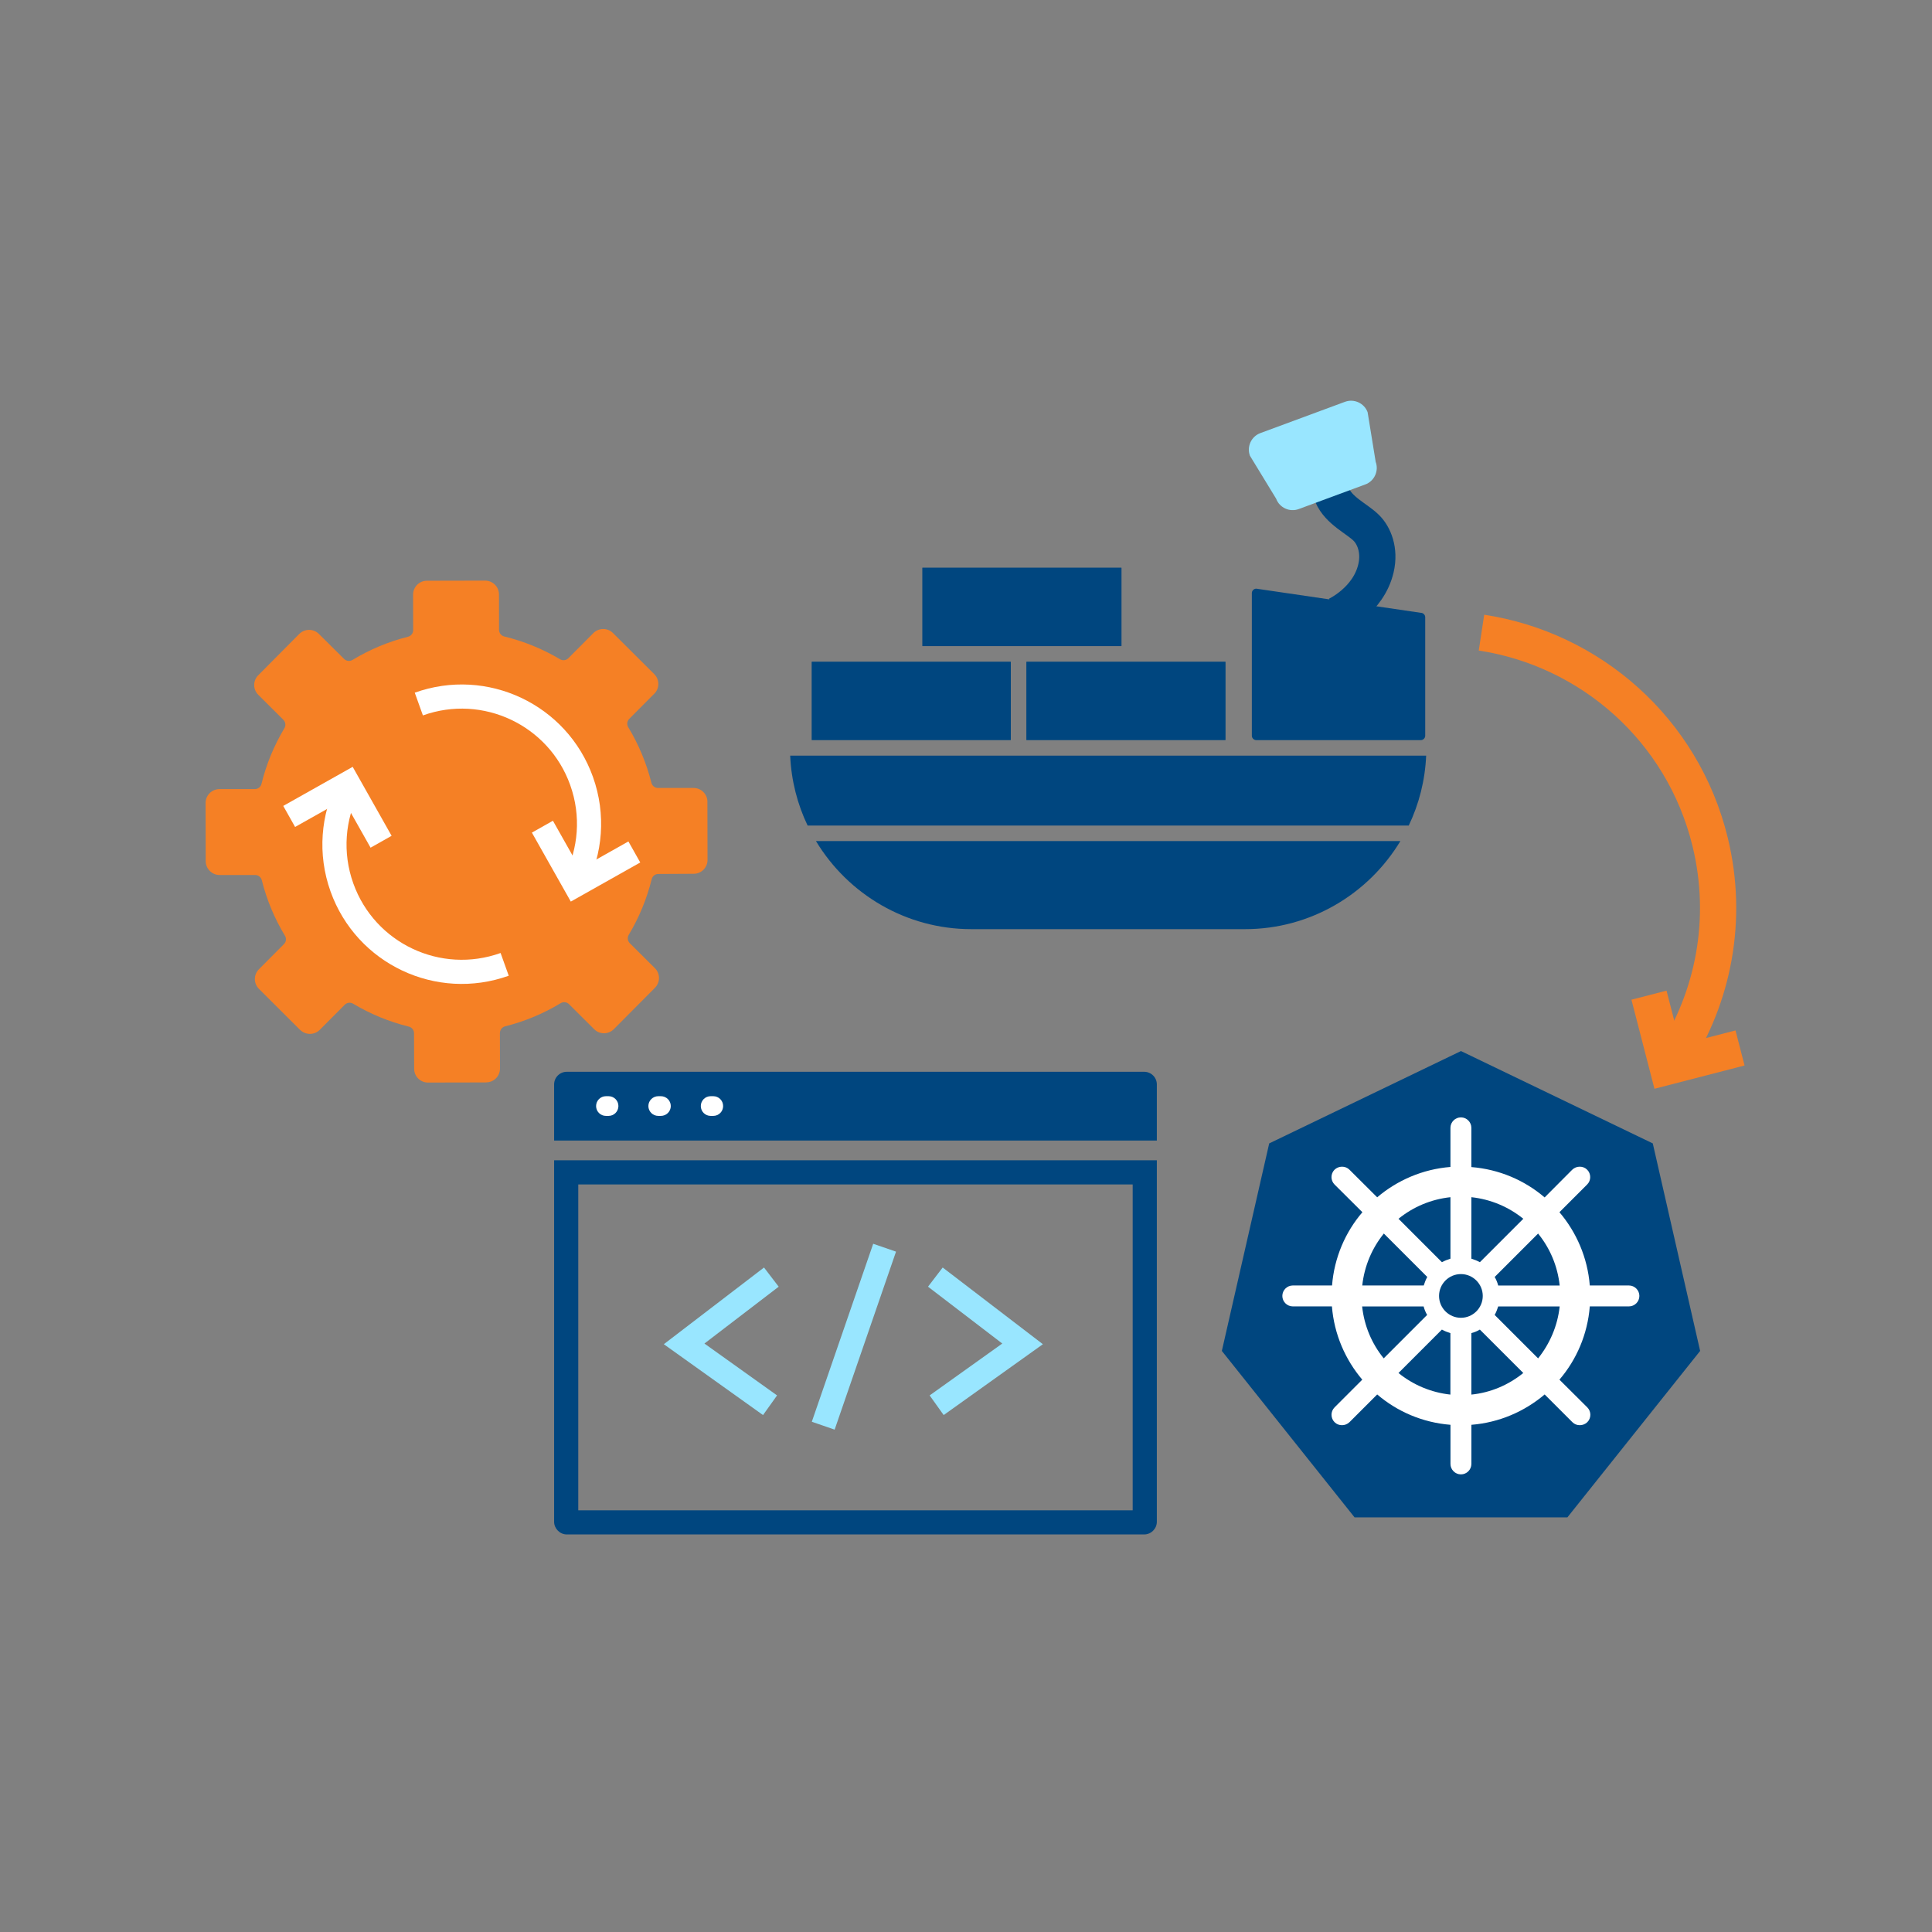 <?xml version="1.0" encoding="UTF-8"?>
<svg xmlns="http://www.w3.org/2000/svg" viewBox="0 0 800 800">
  <rect x="0" y="0" width="800" height="800" fill="#808080" stroke="none"/>
  <defs>
    <style>
      .cls-1 {
        stroke: #fff;
      }

      .cls-1, .cls-2 {
        stroke-width: 10px;
      }

      .cls-1, .cls-2, .cls-3, .cls-4 {
        fill: none;
        stroke-miterlimit: 10;
      }

      .cls-5 {
        fill: #f58025;
        fill-rule: evenodd;
      }

      .cls-2 {
        stroke: #99e6ff;
      }

      .cls-6 {
        fill: #99e6ff;
      }

      .cls-7 {
        fill: #fff;
      }

      .cls-3 {
        stroke: #00467f;
      }

      .cls-3, .cls-4 {
        stroke-width: 15px;
      }

      .cls-8 {
        fill: #00467f;
      }

      .cls-4 {
        stroke: #f58025;
      }
    </style>
  </defs>
  <g id="Laag_4" data-name="Laag 4">
    <path class="cls-4" d="M613.45,261.96c44.85,6.81,83.32,39.93,94.7,86.74,7.79,32.08,1.33,64.28-15.33,89.95"/>
    <polyline class="cls-4" points="720.51 433.94 690.46 441.7 682.81 412.08"/>
  </g>
  <g id="Layer_2" data-name="Layer 2">
    <path class="cls-5" d="M292.93,332.03v-.03c0-3.16-2.59-5.72-5.75-5.72h-14.66c-1.33.03-2.49-.88-2.79-2.16-2.04-8.08-5.25-15.82-9.57-22.97-.7-1.1-.53-2.56.4-3.49l10.34-10.39h.03c2.23-2.23,2.23-5.87,0-8.11l-17.07-17-.03-.03c-2.23-2.23-5.85-2.23-8.11,0l-10.35,10.39c-.9.95-2.36,1.13-3.49.45-7.18-4.27-14.94-7.43-23.05-9.41-1.28-.3-2.19-1.46-2.19-2.76l-.02-14.66c0-3.16-2.59-5.72-5.75-5.72l-24.1.05c-3.16,0-5.72,2.59-5.72,5.75l.03,14.66h.02c0,1.33-.9,2.49-2.18,2.79-8.08,2.03-15.82,5.27-22.95,9.59-1.13.68-2.58.5-3.51-.43l-10.42-10.34c-2.23-2.23-5.85-2.23-8.11,0l-17,17.12c-2.23,2.23-2.23,5.85,0,8.08l10.39,10.34v.03c.93.9,1.13,2.36.43,3.49-2.16,3.62-4.04,7.38-5.65,11.27-1.56,3.82-2.84,7.73-3.82,11.75-.3,1.28-1.46,2.18-2.79,2.18h-14.66c-3.16.03-5.7,2.59-5.7,5.75v-.03s.05,24.1.05,24.1v.03c.03,3.16,2.58,5.72,5.75,5.72h14.69c1.31-.03,2.46.88,2.79,2.16,2.03,8.11,5.25,15.84,9.57,22.97.7,1.13.53,2.59-.43,3.51l-10.34,10.39c-2.24,2.23-2.24,5.85,0,8.11l17.07,17.02v-.03c2.26,2.21,5.87,2.21,8.11,0l10.34-10.39c.93-.93,2.39-1.13,3.52-.43,7.15,4.27,14.91,7.46,23,9.46,1.31.3,2.21,1.46,2.19,2.79l.05,14.66c0,3.16,2.56,5.72,5.72,5.72l24.1-.05.02-.03c3.17,0,5.7-2.56,5.7-5.72l-.03-14.66v-.03c0-1.31.88-2.46,2.16-2.79,8.11-2.03,15.84-5.25,22.97-9.57,1.13-.7,2.59-.53,3.52.43l10.39,10.34c2.23,2.23,5.87,2.23,8.11,0l17.05-17.15c2.23-2.26,2.23-5.87,0-8.11l-10.39-10.34c-.95-.93-1.13-2.38-.45-3.51,4.29-7.15,7.48-14.91,9.49-23.02.3-1.28,1.46-2.18,2.76-2.16l14.66-.08c3.16,0,5.7-2.59,5.7-5.72l-.05-24.1Z"/>
    <path class="cls-8" d="M473.76,443.8h-239.06c-2.89,0-5.25,2.34-5.25,5.23v23.25h249.57v-23.25c0-2.89-2.36-5.23-5.26-5.23h0Z"/>
    <path class="cls-7" d="M251.99,462.07h-1.08c-2.26,0-4.08-1.82-4.08-4.08s1.82-4.08,4.08-4.08h1.08c2.26,0,4.08,1.82,4.08,4.08-.01,2.26-1.83,4.08-4.08,4.08Z"/>
    <path class="cls-7" d="M273.65,462.07h-1.06c-2.26,0-4.11-1.82-4.11-4.08s1.85-4.08,4.11-4.08h1.06c2.26,0,4.11,1.82,4.11,4.08s-1.85,4.08-4.11,4.08Z"/>
    <path class="cls-7" d="M295.35,462.07h-1.08c-2.26,0-4.08-1.82-4.08-4.08s1.82-4.08,4.08-4.08h1.08c2.26,0,4.08,1.82,4.08,4.08s-1.82,4.08-4.08,4.08Z"/>
    <path class="cls-8" d="M469.02,490.45v134.93h-229.57v-134.93s229.57,0,229.57,0M479.02,480.45h-249.57v149.68c0,2.85,2.4,5.25,5.25,5.25h239.06c2.89,0,5.26-2.36,5.26-5.25v-149.68h0Z"/>
    <polyline class="cls-2" points="319.4 528.82 283.28 556.47 318.86 581.88"/>
    <polyline class="cls-2" points="387.31 528.82 423.43 556.47 387.85 581.88"/>
    <line class="cls-2" x1="366.3" y1="516.65" x2="340.88" y2="590.35"/>
    <polygon class="cls-8" points="604.96 435.22 525.55 473.46 505.94 559.39 560.89 628.3 649.03 628.3 703.99 559.39 684.38 473.46 604.96 435.22"/>
    <path class="cls-7" d="M657.2,490.47h0M604.93,462.68c-2.38,0-4.33,1.95-4.33,4.33v16.2c-11.54.92-22.05,5.53-30.34,12.57l-11.48-11.43c-.87-.87-1.95-1.25-3.09-1.25s-2.22.43-3.09,1.25c-1.68,1.68-1.68,4.44,0,6.12l11.54,11.48c-7.1,8.29-11.65,18.8-12.57,30.34h-16.25c-2.38,0-4.33,1.95-4.33,4.33s1.95,4.33,4.33,4.33h16.2c.92,11.54,5.53,22.05,12.57,30.34l-11.48,11.48c-1.68,1.68-1.68,4.44,0,6.12.87.87,1.95,1.25,3.09,1.25s2.22-.43,3.09-1.25l11.48-11.48c8.29,7.1,18.8,11.65,30.34,12.57v16.2c0,2.38,1.95,4.33,4.33,4.33s4.33-1.95,4.33-4.33v-16.2c11.54-.92,22.05-5.53,30.34-12.57l11.48,11.48c.87.87,1.95,1.25,3.09,1.25s2.22-.43,3.09-1.25c1.68-1.68,1.68-4.44,0-6.12l-11.54-11.48c7.1-8.29,11.65-18.8,12.57-30.34h16.2c2.38,0,4.33-1.95,4.33-4.33s-1.95-4.33-4.33-4.33h-16.2c-.92-11.54-5.53-22.05-12.57-30.34l11.48-11.48c1.68-1.68,1.68-4.44,0-6.12-.87-.87-1.95-1.25-3.09-1.25s-2.22.43-3.09,1.25l-11.43,11.48c-8.29-7.1-18.8-11.65-30.34-12.57v-16.25c0-2.38-1.95-4.33-4.33-4.33h0ZM612.78,522.65c-1.08-.6-2.28-1.08-3.52-1.46v-25.46c8.07.87,15.49,4.06,21.51,8.94l-17.98,17.98h0ZM597.07,522.65l-17.98-17.98c6.01-4.88,13.38-8.07,21.51-8.94v25.46c-1.25.38-2.44.87-3.52,1.46h0ZM620.37,532.29c-.33-1.25-.81-2.44-1.46-3.52l17.98-17.98c4.88,6.01,8.07,13.38,8.94,21.51h-25.46ZM564.08,532.29c.87-8.07,4.06-15.49,8.94-21.51l17.98,17.98c-.6,1.08-1.08,2.28-1.46,3.52h-25.46ZM604.93,545.67c-4.98,0-9.05-4.06-9.05-9.05s4.06-9.05,9.05-9.05,9.05,4.06,9.05,9.05-4.06,9.05-9.05,9.05h0ZM636.89,562.47l-17.98-17.98c.6-1.08,1.08-2.28,1.46-3.52h25.46c-.87,8.07-4.12,15.49-8.94,21.51h0ZM572.97,562.47c-4.88-6.01-8.07-13.38-8.94-21.51h25.46c.33,1.25.81,2.44,1.46,3.52l-17.98,17.98h0ZM600.59,577.47c-8.07-.87-15.49-4.06-21.51-8.94l17.98-17.98c1.08.6,2.28,1.08,3.52,1.46v25.46h0ZM609.26,577.47v-25.46c1.25-.33,2.44-.81,3.52-1.46l17.98,17.98c-6.01,4.88-13.43,8.13-21.51,8.94h0Z"/>
    <path class="cls-8" d="M334.41,341.84h248.92c4.23-8.84,6.76-18.63,7.21-28.94h-263.34c.45,10.31,2.98,20.1,7.21,28.94Z"/>
    <path class="cls-8" d="M579.86,348.27h-241.99c13.33,22.09,37.41,36.47,64.29,36.47h113.42c26.86,0,50.95-14.36,64.29-36.47h-.02Z"/>
    <path class="cls-8" d="M520.19,306.47h68.13c.99,0,1.83-.82,1.83-1.83v-49.06c0-.99-.84-1.83-1.83-1.83l-68.13-10c-.99,0-1.83.84-1.83,1.83v59.06c0,.99.84,1.83,1.83,1.83Z"/>
    <path class="cls-8" d="M336.2,273.98l-.11.1v32.3l.11.1h82.25l.11-.1v-32.3l-.11-.1h-82.25Z"/>
    <path class="cls-8" d="M425.09,273.98l-.1.1v32.3l.1.1h82.27l.11-.1v-32.3l-.11-.1h-82.27Z"/>
    <path class="cls-8" d="M464.29,267.55l.1-.11v-32.3l-.11-.1h-82.27l-.1.1v32.3l.1.11h82.28Z"/>
    <path class="cls-3" d="M550,183.07s-.71,16.56,1.55,21.88c2.82,6.64,10.31,9.74,14.26,13.69,3.06,3.06,5.71,9.08,3.95,16.66-3.11,13.41-16.33,19.44-16.33,19.44"/>
    <path class="cls-6" d="M565.33,200.6l-27.55,10.19c-3.76,1.39-7.98-.55-9.37-4.31l-10.84-17.77c-1.39-3.76.55-7.98,4.31-9.37l35.05-12.96c3.76-1.39,7.98.55,9.37,4.31l3.34,20.55c1.39,3.76-.55,7.98-4.31,9.37Z"/>
    <g>
      <path class="cls-1" d="M208.97,399.32c-27.4,9.82-57.57-4.43-67.38-31.83-5.09-14.21-3.71-29.18,2.63-41.65"/>
      <polyline class="cls-1" points="119.74 338.07 144.14 324.34 157.8 348.55"/>
    </g>
    <g>
      <path class="cls-1" d="M173.43,291.53c27.4-9.82,57.57,4.43,67.38,31.83,5.09,14.21,3.71,29.18-2.63,41.65"/>
      <polyline class="cls-1" points="262.66 352.78 238.26 366.52 224.6 342.31"/>
    </g>
  </g>
</svg>